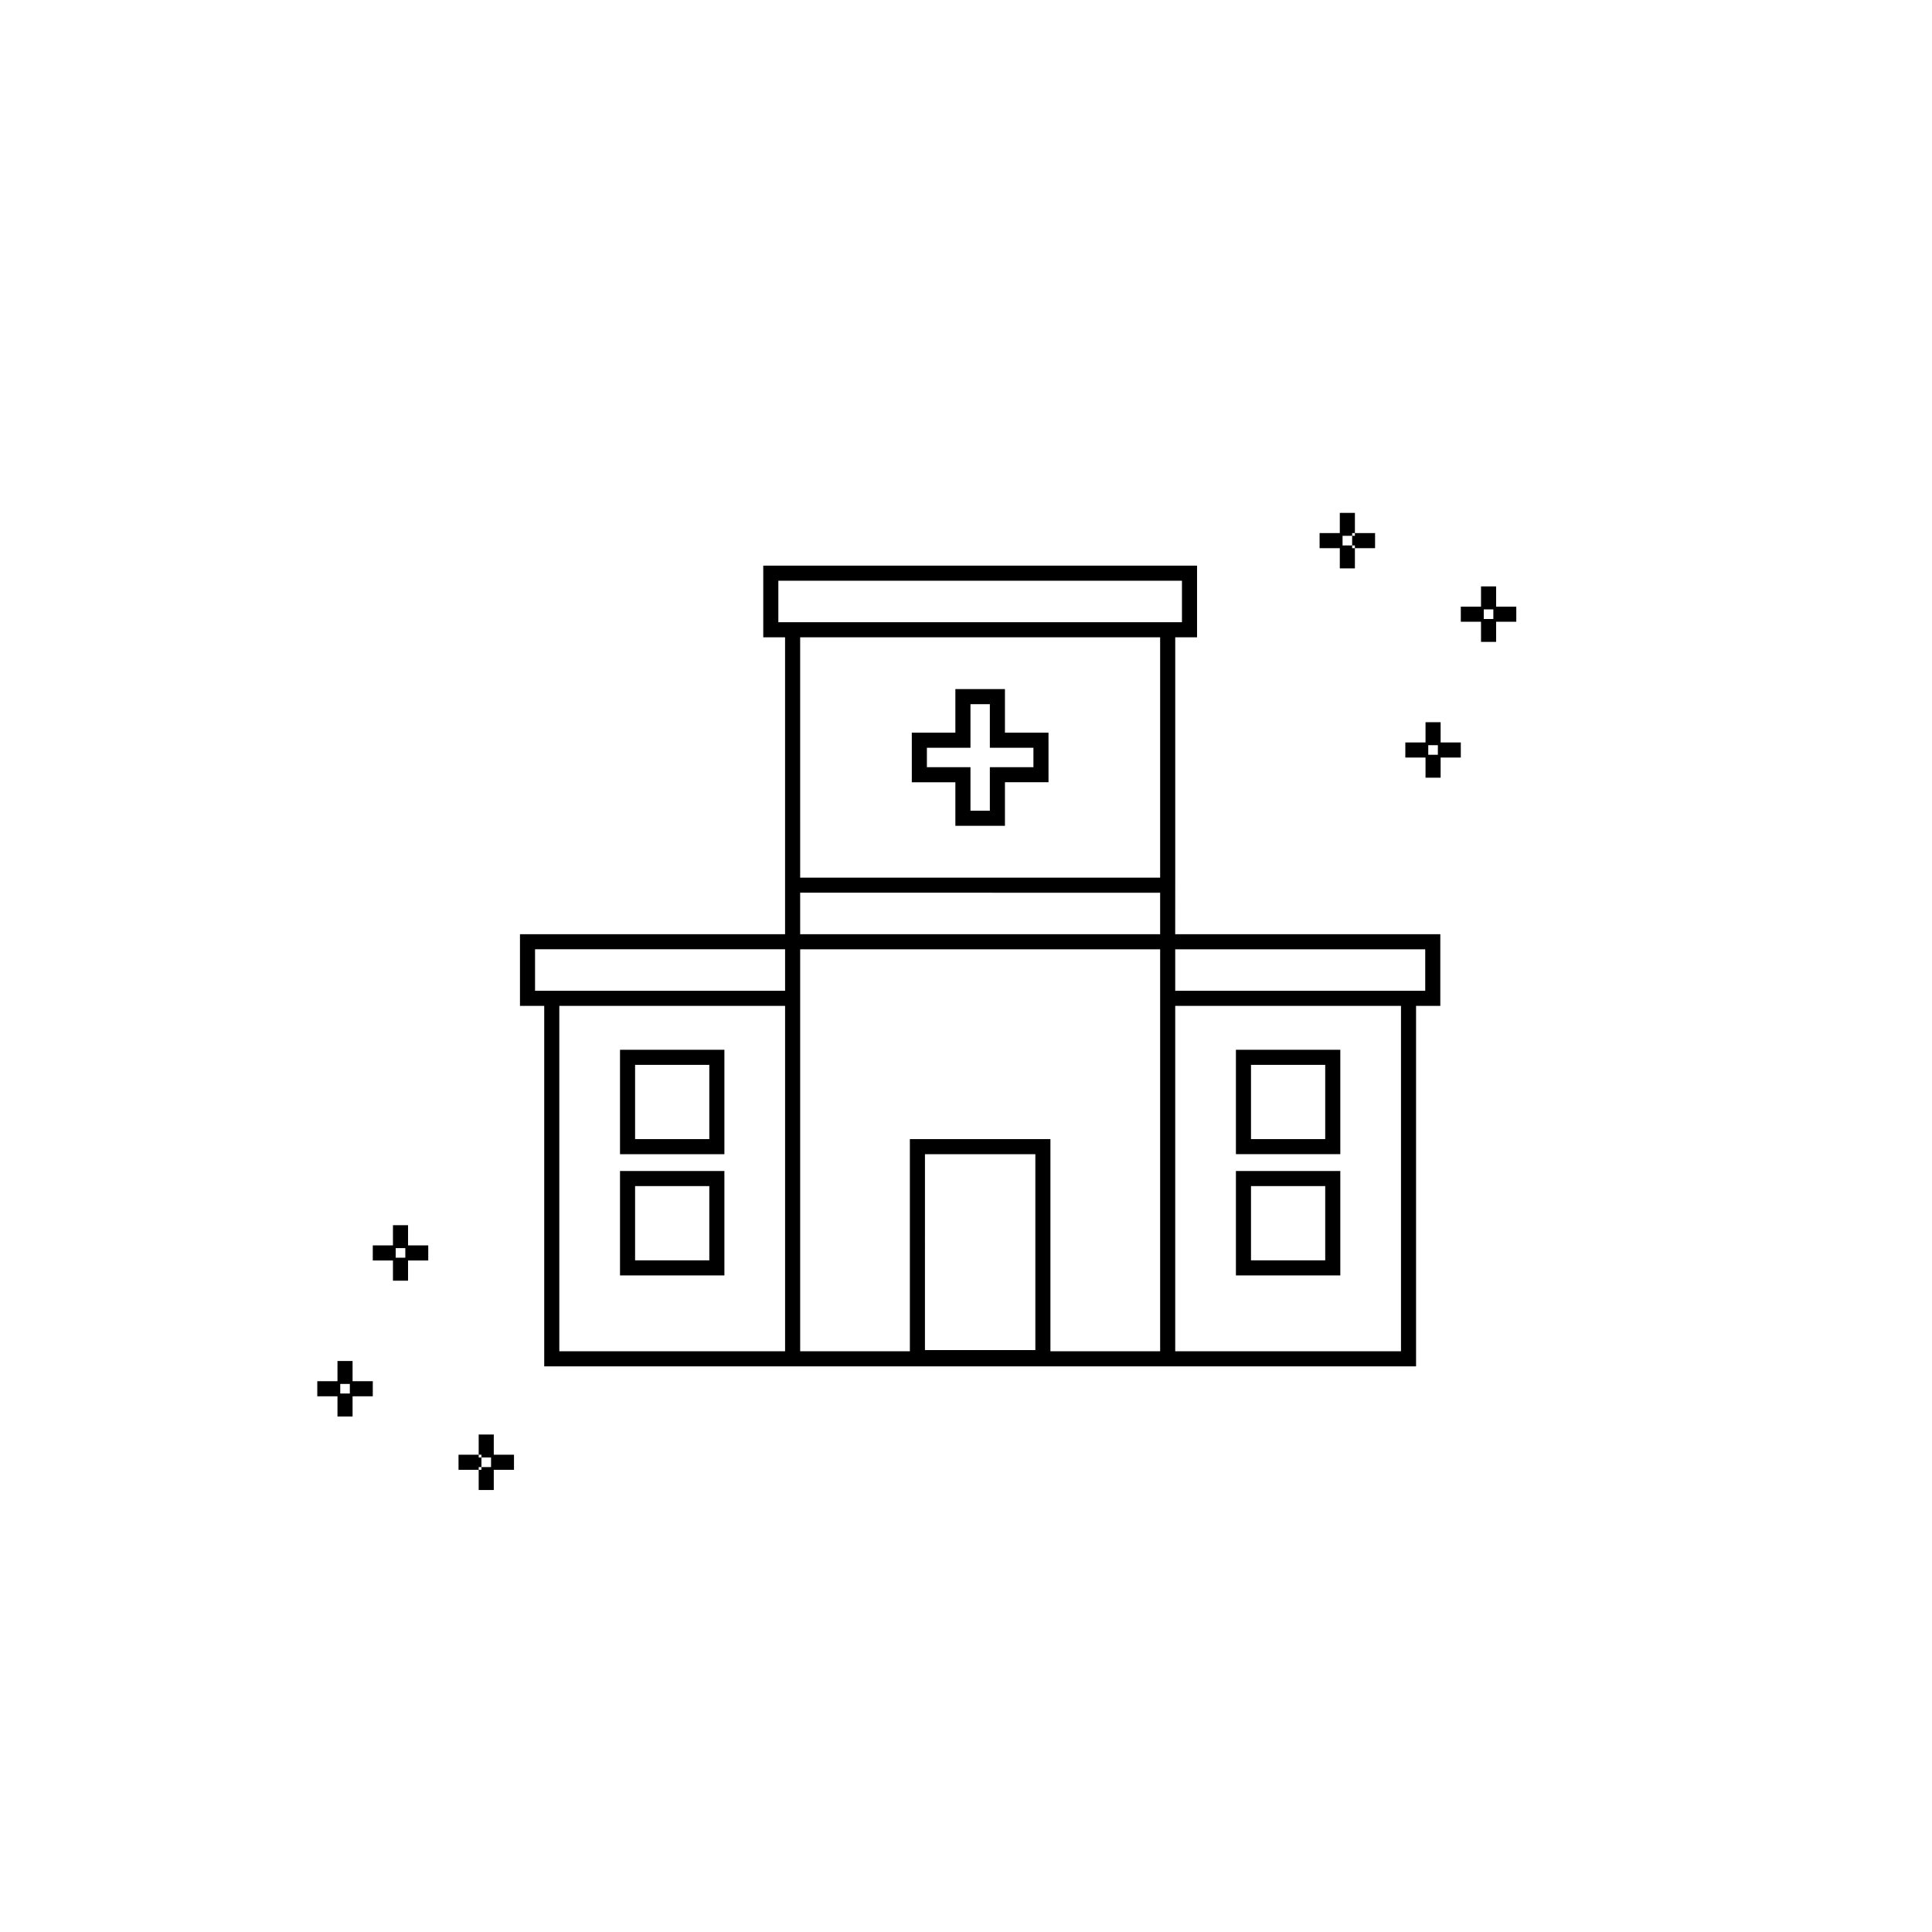 <?xml version="1.0" encoding="UTF-8"?>
<!-- The Best Svg Icon site in the world: iconSvg.co, Visit us! https://iconsvg.co -->
<svg fill="#000000" width="800px" height="800px" version="1.1" viewBox="144 144 512 512" xmlns="http://www.w3.org/2000/svg">
 <path d="m455.45 376.58v-63.688h5.781v-18.992h-114.96v18.992h5.781v78.68h-70.254v18.992h6.426v95.535h231.05v-95.531h6.426v-18.992l-70.258-0.004zm-105.18-67.688v-10.996h106.96v10.996zm5.781 4h95.398v63.688h-95.395zm0 67.684 95.398 0.004v10.996l-95.395-0.004zm-70.258 25.988v-10.996h66.262v10.996l-66.258 0.004zm66.262 95.535-59.832 0.004v-91.535h59.832zm37.066-0.32 0.004-51.906h29.254v51.91zm62.324 0.32-29.07 0.004v-56.23h-37.25v56.23h-29.07v-106.53h95.395v106.53zm63.832 0-59.832 0.004v-91.535h59.832zm6.426-106.53v10.996l-66.258 0.004v-10.996zm-185.73 26.633h-27.664v27.668h27.664zm-4 23.672h-19.668v-19.672h19.668zm4 8.457h-27.664v27.668h27.664zm-4 23.672h-19.668v-19.672h19.668zm78.348-139.84v-11.543h-13.137v11.543h-11.547v13.145h11.547v11.543l13.137-0.004v-11.543h11.547l-0.004-13.141zm7.547 9.145h-11.547v11.543h-5.137v-11.543h-11.547v-5.144h11.547v-11.547h5.137v11.543h11.547zm81.328 74.895-27.664-0.004v27.668h27.664zm-4 23.672-19.668-0.004v-19.672h19.668zm4 8.457-27.664-0.004v27.668h27.664zm-4 23.672-19.668-0.004v-19.672h19.668zm7.863-192v-0.727h5.348v4h-5.348v-0.734h-0.727v-2.547zm22.719 49.395h-4v5.356h-5.352v4h5.352v5.348h4v-5.348h5.348v-4h-5.348zm-0.727 8.625h-2.547v-2.547h2.547zm-25.988-54.754h-5.356v-4h5.356v-5.356h4v5.356h-0.727v0.727h-2.547v2.547h2.547v0.727h0.727v5.348h-4zm41.422 15.496v-5.359h-4v5.356h-5.356v4h5.356v5.348h4v-5.348h5.348v-4zm-0.734 3.273h-2.539v-2.547h2.539zm-268.89 224.75v0.727h-5.348v-4h5.348v0.727h0.727v2.547zm-33.426-28.113h-4v5.352h-5.352v4h5.352v5.356h4v-5.356h5.356v-4h-5.356zm-0.727 8.621-2.539-0.004v-2.543h2.539zm15.43-44.609h-4v5.352h-5.348v4h5.348v5.356h4v-5.356h5.352v-4h-5.352zm-0.727 8.621h-2.547l0.004-2.547h2.547zm23.445 52.207h5.356v4h-5.356v5.356h-4v-5.356h0.727v-0.727h2.547v-2.547h-2.547v-0.727h-0.727v-5.352h4z"/>
</svg>